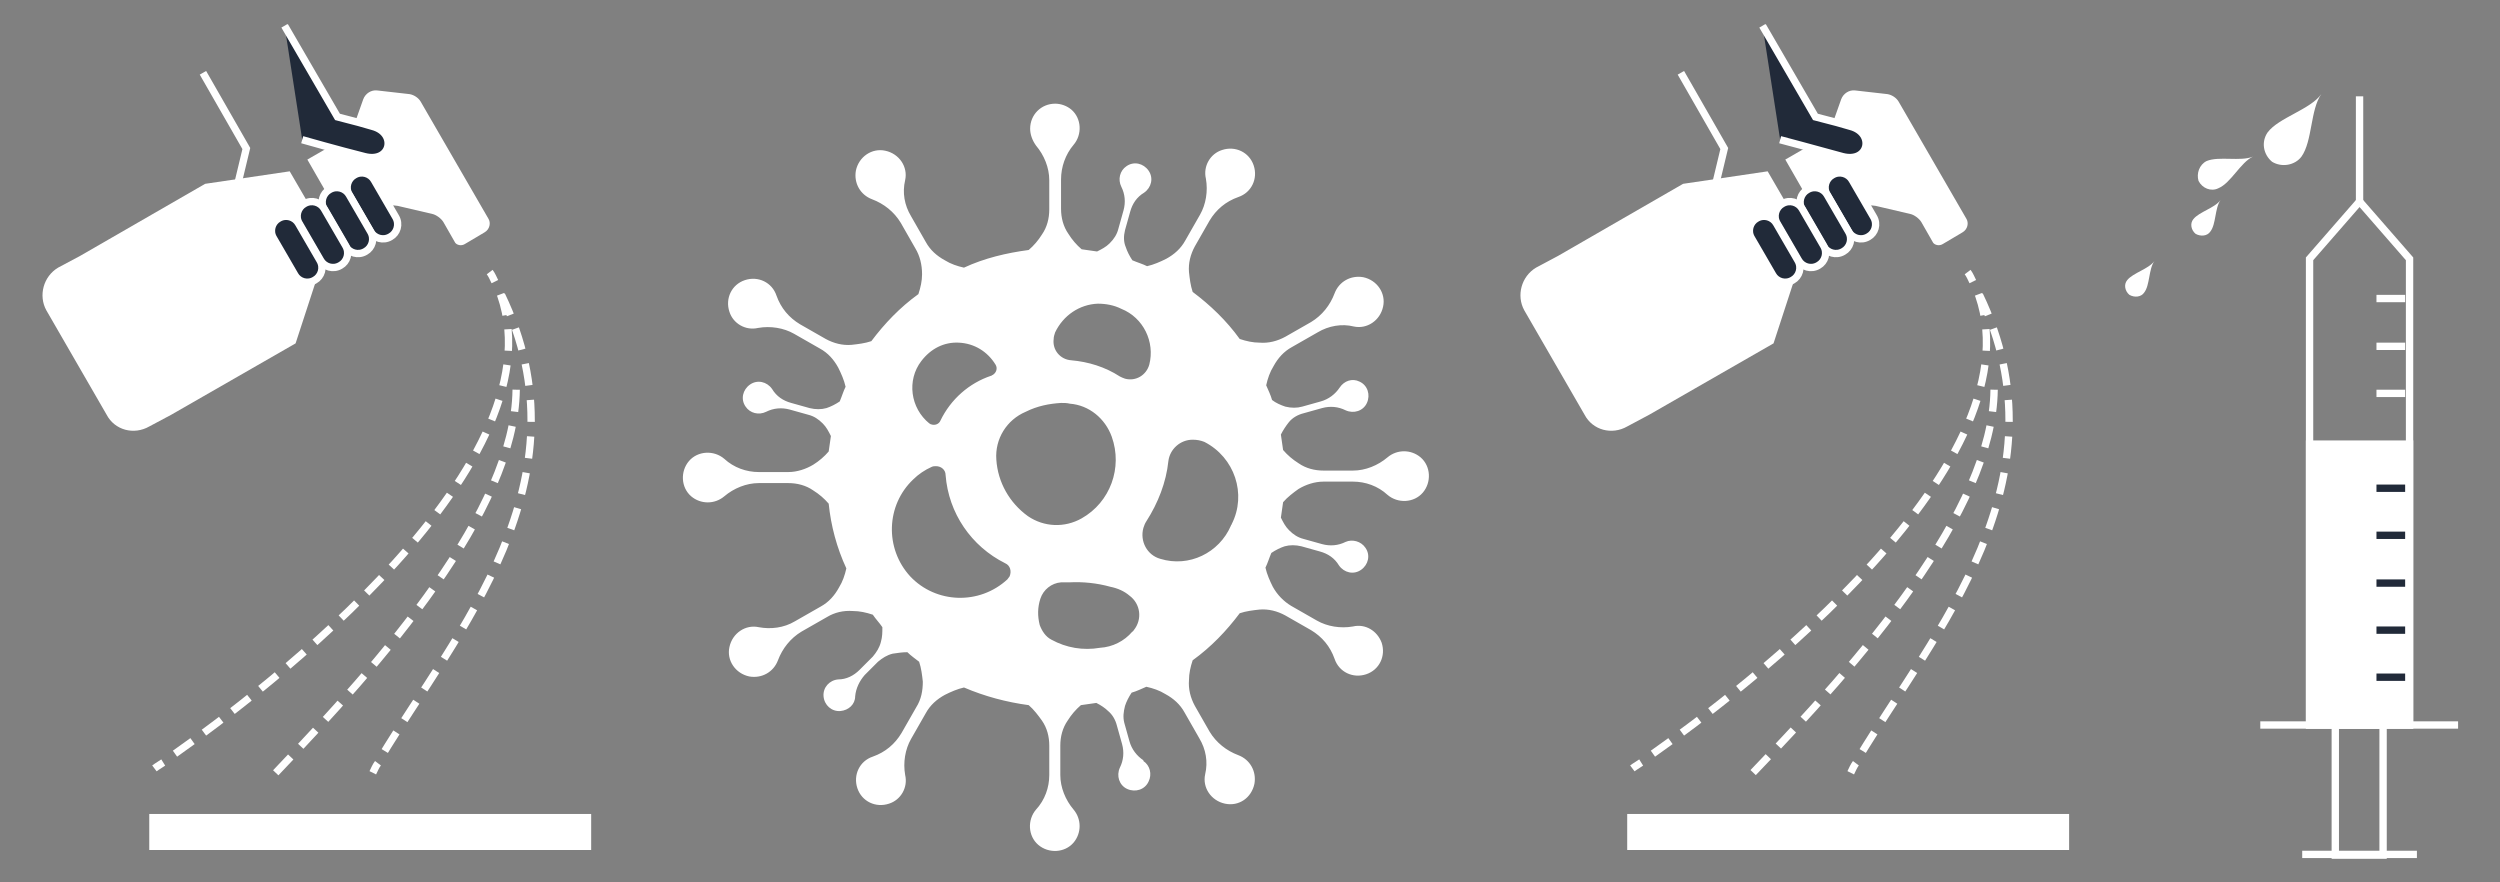 <?xml version="1.0" encoding="utf-8"?>
<!-- Generator: Adobe Illustrator 25.0.0, SVG Export Plug-In . SVG Version: 6.00 Build 0)  -->
<svg version="1.1" id="Ebene_1" xmlns="http://www.w3.org/2000/svg" xmlns:xlink="http://www.w3.org/1999/xlink" x="0px" y="0px"
	 viewBox="0 0 340 120" style="enable-background:new 0 0 340 120;" xml:space="preserve">
<rect x="0" y="0" width="340" height="120" fill="#808080" stroke="none"/>
<style type="text/css">
	.st0{fill:none;stroke:#FFFFFF;}
	.st1{clip-path:url(#SVGID_2_);fill:none;stroke:#FFFFFF;}
	.st2{fill:#FFFFFF;}
	.st3{fill:none;stroke:#212A39;}
	.st4{clip-path:url(#SVGID_4_);fill:#FFFFFF;}
	.st5{clip-path:url(#SVGID_6_);fill:#FFFFFF;}
	.st6{clip-path:url(#SVGID_6_);fill:#212A39;}
	.st7{clip-path:url(#SVGID_6_);fill:none;stroke:#FFFFFF;}
	.st8{clip-path:url(#SVGID_8_);fill:#212A39;}
	.st9{clip-path:url(#SVGID_8_);fill:none;stroke:#FFFFFF;}
	.st10{clip-path:url(#SVGID_8_);fill:none;stroke:#FFFFFF;stroke-dasharray:2.933,1.933;}
	.st11{clip-path:url(#SVGID_8_);fill:none;stroke:#FFFFFF;stroke-dasharray:2.985,1.985;}
	.st12{clip-path:url(#SVGID_8_);fill:none;stroke:#FFFFFF;stroke-dasharray:2.989,1.989;}
	.st13{clip-path:url(#SVGID_10_);fill:#FFFFFF;}
	.st14{clip-path:url(#SVGID_10_);fill:#212A39;}
	.st15{clip-path:url(#SVGID_10_);fill:none;stroke:#FFFFFF;}
	.st16{clip-path:url(#SVGID_12_);fill:#212A39;}
	.st17{clip-path:url(#SVGID_12_);fill:none;stroke:#FFFFFF;}
	.st18{clip-path:url(#SVGID_12_);fill:none;stroke:#FFFFFF;stroke-dasharray:2.933,1.933;}
	.st19{clip-path:url(#SVGID_12_);fill:none;stroke:#FFFFFF;stroke-dasharray:2.985,1.985;}
	.st20{clip-path:url(#SVGID_12_);fill:none;stroke:#FFFFFF;stroke-dasharray:2.989,1.989;}
</style>
<g>
	<polygon class="st0" points="314.1,35.2 314.1,98.6 327.7,98.6 327.7,35.2 320.9,27.4 	"/>
	<line class="st0" x1="320.9" y1="13.1" x2="320.9" y2="27.9"/>
	<g>
		<defs>
			<rect id="SVGID_1_" x="5.7" y="3.3" width="328.7" height="113.5"/>
		</defs>
		<clipPath id="SVGID_2_">
			<use xlink:href="#SVGID_1_"  style="overflow:visible;"/>
		</clipPath>
		<line class="st1" x1="307.4" y1="98.6" x2="334.3" y2="98.6"/>
		<line class="st1" x1="313.1" y1="116.2" x2="328.7" y2="116.2"/>
		<rect x="317.6" y="98.6" class="st1" width="6.5" height="17.7"/>
	</g>
	<rect x="313.6" y="59.9" class="st2" width="14.6" height="39.2"/>
	<line class="st3" x1="323.2" y1="92.1" x2="327.1" y2="92.1"/>
	<line class="st3" x1="323.2" y1="85.7" x2="327.1" y2="85.7"/>
	<line class="st3" x1="323.2" y1="79.3" x2="327.1" y2="79.3"/>
	<line class="st3" x1="323.2" y1="72.8" x2="327.1" y2="72.8"/>
	<line class="st3" x1="323.2" y1="66.4" x2="327.1" y2="66.4"/>
	<line class="st0" x1="323.2" y1="53.5" x2="327.1" y2="53.5"/>
	<line class="st0" x1="323.2" y1="47.1" x2="327.1" y2="47.1"/>
	<line class="st0" x1="323.2" y1="40.6" x2="327.1" y2="40.6"/>
	<g>
		<defs>
			<rect id="SVGID_3_" x="5.7" y="3.3" width="328.7" height="113.5"/>
		</defs>
		<clipPath id="SVGID_4_">
			<use xlink:href="#SVGID_3_"  style="overflow:visible;"/>
		</clipPath>
		<path class="st4" d="M313,21.3c1.5-2.1,1.2-6.4,2.7-8.5c-1.5,2.1-5.8,3.2-7.3,5.2c-0.9,1.3-0.6,3,0.6,4
			C310.3,22.8,312.1,22.5,313,21.3"/>
		<path class="st4" d="M300.6,31.5c0.8-1,0.6-3.2,1.4-4.3c-0.8,1.1-2.9,1.6-3.7,2.6c-0.5,0.6-0.3,1.5,0.3,2
			C299.3,32.2,300.2,32.1,300.6,31.5"/>
		<path class="st4" d="M291.6,39.8c0.8-1,0.6-3.2,1.4-4.3c-0.8,1.1-2.9,1.6-3.7,2.6c-0.5,0.6-0.3,1.5,0.3,2
			C290.3,40.5,291.2,40.4,291.6,39.8"/>
		<path class="st4" d="M300.1,21.9c1.7-0.7,4.6,0.1,6.3-0.6c-1.7,0.8-3,3.6-4.7,4.3c-1,0.5-2.2,0-2.7-1
			C298.7,23.6,299.1,22.4,300.1,21.9"/>
		<path class="st4" d="M145.4,79.2c1.9-0.1,3.8,0.1,5.6,0.6c1,0.2,1.9,0.6,2.6,1.2c1.5,1.1,1.8,3.2,0.6,4.7
			c-0.1,0.1-0.1,0.2-0.2,0.2c-1.1,1.3-2.7,2.1-4.4,2.2c-2.3,0.4-4.6,0-6.6-1.1c-0.8-0.4-1.3-1.2-1.6-2c-0.3-1.2-0.3-2.4,0.1-3.6
			c0.4-1.2,1.5-2.1,2.8-2.2C144.7,79.2,145.1,79.2,145.4,79.2L145.4,79.2z M127.3,63.4c0.7,0,1.3,0.5,1.3,1.2
			c0.4,5.2,3.5,9.7,8.1,12c0.7,0.3,0.9,1.1,0.6,1.8c-0.1,0.1-0.2,0.3-0.3,0.4c-3.8,3.5-9.7,3.3-13.2-0.4c-3.5-3.8-3.3-9.7,0.4-13.2
			c0.7-0.7,1.6-1.3,2.5-1.7C126.9,63.4,127.1,63.4,127.3,63.4L127.3,63.4z M162.2,59.8c0.6,0,1.1,0.1,1.6,0.3
			c4.1,2.1,5.8,7.1,3.7,11.2c0,0.1-0.1,0.1-0.1,0.2c-1.6,3.7-5.7,5.7-9.6,4.5c-1.8-0.5-2.8-2.4-2.3-4.2c0.1-0.3,0.2-0.6,0.4-0.9
			c1.6-2.5,2.7-5.3,3-8.2C159.1,61.1,160.5,59.8,162.2,59.8L162.2,59.8z M144.3,54.8c0.4,0,0.8,0,1.2,0.1c2.6,0.2,4.8,2,5.7,4.5
			c1.5,4.2-0.2,8.9-4.1,11.1c-2.3,1.3-5.1,1.2-7.3-0.3c-2.5-1.8-4.1-4.6-4.3-7.7v0c-0.2-2.8,1.4-5.4,4-6.5
			C141.1,55.2,142.7,54.9,144.3,54.8L144.3,54.8z M130.4,46.6c2.1,0.1,3.9,1.2,5,3c0.3,0.5,0.1,1.1-0.4,1.4c-0.1,0-0.1,0.1-0.2,0.1
			c-3,1-5.5,3.2-6.9,6.1c-0.2,0.5-0.8,0.7-1.3,0.5c-0.1,0-0.1-0.1-0.2-0.1c-2.6-2.1-3.1-5.9-1.1-8.5
			C126.6,47.4,128.4,46.5,130.4,46.6L130.4,46.6z M149.3,41.3c1.1,0,2.2,0.2,3.2,0.7c3,1.2,4.6,4.5,3.8,7.6
			c-0.4,1.4-1.8,2.3-3.3,1.9c-0.3-0.1-0.5-0.2-0.7-0.3c-2-1.3-4.3-2-6.6-2.2c-1.5-0.1-2.6-1.4-2.4-2.9c0-0.3,0.1-0.6,0.2-0.9
			C144.6,42.9,146.8,41.4,149.3,41.3 M143.5,14.1c-1.9,0-3.4,1.5-3.4,3.4c0,0.8,0.3,1.6,0.8,2.3c1.1,1.3,1.8,3,1.8,4.7v4
			c0,1.2-0.3,2.4-1,3.4c-0.5,0.8-1.1,1.5-1.8,2.1c-3,0.4-6,1.1-8.8,2.4c-0.9-0.2-1.8-0.5-2.6-1c-1.1-0.6-2-1.4-2.6-2.5l-2-3.5
			c-0.9-1.5-1.2-3.2-0.8-4.9c0.4-1.8-0.8-3.6-2.7-4c-1.8-0.4-3.6,0.8-4,2.7c-0.3,1.7,0.6,3.3,2.2,3.9c1.6,0.6,3,1.7,3.9,3.2l2,3.5
			c0.6,1,0.9,2.2,0.9,3.5c0,0.9-0.2,1.8-0.5,2.7c-2.5,1.8-4.6,4-6.4,6.4c-0.9,0.3-1.8,0.4-2.7,0.5c-1.2,0.1-2.4-0.2-3.5-0.8l-3.5-2
			c-1.5-0.9-2.6-2.2-3.2-3.9c-0.6-1.8-2.5-2.7-4.3-2.1c-1.8,0.6-2.7,2.5-2.1,4.3c0.5,1.6,2.2,2.6,3.9,2.2c1.7-0.3,3.5,0,4.9,0.8
			l3.5,2c1.1,0.6,1.9,1.5,2.5,2.6c0.4,0.8,0.8,1.7,1,2.6c-0.3,0.6-0.5,1.3-0.8,2c-0.6,0.4-1.2,0.7-1.8,0.9c-0.7,0.2-1.5,0.2-2.3,0
			l-2.5-0.7c-1.1-0.3-2-0.9-2.6-1.9c-0.7-1-2-1.3-3-0.6c-1,0.7-1.3,2-0.6,3c0.6,0.9,1.8,1.2,2.8,0.7c1-0.5,2.1-0.6,3.2-0.3l2.5,0.7
			c0.8,0.2,1.4,0.6,2,1.2c0.5,0.5,0.8,1.1,1.1,1.7c-0.1,0.7-0.2,1.4-0.3,2.1c-0.6,0.7-1.3,1.3-2.1,1.8c-1,0.6-2.2,1-3.4,1h-4
			c-1.7,0-3.4-0.6-4.7-1.8c-1.4-1.2-3.6-1.1-4.8,0.3c-1.2,1.4-1.1,3.6,0.3,4.8c1.3,1.1,3.2,1.1,4.5,0c1.3-1.1,3-1.8,4.7-1.8h4
			c1.2,0,2.4,0.3,3.4,1c0.8,0.5,1.5,1.1,2.1,1.8c0.3,3,1.1,6,2.4,8.8c-0.2,0.9-0.5,1.8-1,2.6c-0.6,1.1-1.4,2-2.5,2.6l-3.5,2
			c-1.5,0.9-3.3,1.1-4.9,0.8c-1.8-0.4-3.6,0.8-4,2.7c-0.4,1.8,0.8,3.6,2.7,4c1.7,0.3,3.3-0.6,3.9-2.2c0.6-1.6,1.7-3,3.2-3.9l3.5-2
			c1-0.6,2.2-0.9,3.5-0.8c0.9,0,1.8,0.2,2.7,0.5c0.4,0.6,0.9,1.1,1.3,1.7c0,0.7,0,1.3-0.2,2c-0.2,0.8-0.6,1.4-1.1,2l-1.8,1.8
			c-0.8,0.8-1.8,1.3-2.9,1.3c-1.2,0.1-2.1,1.1-2,2.3c0.1,1.2,1.1,2.1,2.3,2c1.1-0.1,2-0.9,2-2c0.1-1.1,0.6-2.1,1.3-2.9l1.8-1.8
			c0.6-0.5,1.2-0.9,2-1.1c0.7-0.1,1.3-0.2,2-0.2c0.5,0.5,1.1,0.9,1.6,1.3c0.3,0.9,0.4,1.8,0.5,2.7c0,1.2-0.2,2.4-0.9,3.5l-2,3.5
			c-0.9,1.5-2.2,2.6-3.9,3.2c-1.8,0.6-2.7,2.5-2.1,4.3c0.6,1.8,2.5,2.7,4.3,2.1c1.6-0.5,2.6-2.2,2.2-3.9c-0.3-1.7,0-3.5,0.8-4.9
			l2-3.5c0.6-1.1,1.5-1.9,2.6-2.5c0.8-0.4,1.7-0.8,2.6-1c2.8,1.2,5.8,2,8.8,2.4c0.7,0.6,1.3,1.4,1.8,2.1c0.7,1,1,2.2,1,3.4v4
			c0,1.7-0.6,3.4-1.8,4.7c-1.2,1.4-1.1,3.6,0.3,4.8c1.4,1.2,3.6,1.1,4.8-0.3c1.1-1.3,1.1-3.2,0-4.5c-1.1-1.3-1.8-3-1.8-4.7v-4
			c0-1.2,0.3-2.4,1-3.4c0.5-0.8,1.1-1.5,1.8-2.1c0.7-0.1,1.4-0.2,2.1-0.3c0.6,0.3,1.2,0.7,1.6,1.1c0.6,0.5,1,1.2,1.2,2l0.7,2.5
			c0.3,1.1,0.2,2.2-0.3,3.2c-0.5,1.1-0.1,2.4,1,2.9c1.1,0.5,2.4,0.1,2.9-1c0.5-1,0.2-2.2-0.7-2.8v-0.1c-0.9-0.6-1.6-1.5-1.9-2.6
			l-0.7-2.5c-0.2-0.8-0.1-1.5,0.1-2.3c0.2-0.6,0.5-1.2,0.9-1.8c0.7-0.2,1.3-0.5,2-0.8c0.9,0.2,1.8,0.5,2.6,1c1.1,0.6,2,1.4,2.6,2.5
			l2,3.5c0.9,1.5,1.2,3.2,0.8,4.9c-0.4,1.8,0.8,3.6,2.7,4s3.6-0.8,4-2.7c0.3-1.7-0.6-3.3-2.2-3.9c-1.6-0.6-3-1.7-3.9-3.2l-2-3.5
			c-0.6-1.1-0.9-2.3-0.8-3.5c0-0.9,0.2-1.8,0.5-2.7c2.5-1.8,4.6-4,6.4-6.4c0.9-0.3,1.8-0.4,2.7-0.5c1.2-0.1,2.4,0.2,3.5,0.8l3.5,2
			c1.5,0.9,2.6,2.2,3.2,3.9c0.6,1.8,2.5,2.7,4.3,2.1c1.8-0.6,2.7-2.5,2.1-4.3c-0.6-1.6-2.2-2.6-3.9-2.2c-1.7,0.3-3.5,0-4.9-0.8
			l-3.5-2c-1-0.6-1.9-1.5-2.5-2.6c-0.4-0.8-0.8-1.7-1-2.6c0.3-0.6,0.5-1.3,0.8-2c0.6-0.4,1.2-0.7,1.8-0.9c0.7-0.2,1.5-0.2,2.3,0
			l2.5,0.7c1.1,0.3,2,0.9,2.6,1.9c0.7,1,2,1.3,3,0.6c1-0.7,1.3-2,0.6-3c-0.6-0.9-1.8-1.2-2.7-0.8c-1,0.5-2.1,0.6-3.2,0.3l-2.5-0.7
			c-0.8-0.2-1.4-0.6-2-1.2c-0.5-0.5-0.8-1.1-1.1-1.7c0.1-0.7,0.2-1.4,0.3-2.1c0.6-0.7,1.4-1.3,2.1-1.8c1-0.6,2.2-1,3.4-1h4
			c1.7,0,3.4,0.6,4.7,1.8c1.4,1.2,3.6,1.1,4.8-0.3c1.2-1.4,1.1-3.6-0.3-4.8c-1.3-1.1-3.2-1.1-4.5,0c-1.3,1.1-3,1.8-4.7,1.8h-4
			c-1.2,0-2.4-0.3-3.4-1c-0.8-0.5-1.5-1.1-2.1-1.8c-0.1-0.7-0.2-1.4-0.3-2.1c0.3-0.6,0.7-1.2,1.1-1.7c0.5-0.6,1.2-1,2-1.2l2.5-0.7
			c1.1-0.3,2.2-0.2,3.2,0.3c1.1,0.5,2.4,0.1,2.9-1c0.5-1.1,0.1-2.4-1-2.9c-1-0.5-2.1-0.1-2.7,0.8c-0.6,0.9-1.5,1.6-2.6,1.9l-2.5,0.7
			c-0.7,0.2-1.5,0.2-2.3,0c-0.6-0.2-1.3-0.5-1.8-0.9c-0.2-0.7-0.5-1.3-0.8-2c0.2-0.9,0.5-1.8,1-2.6c0.6-1.1,1.4-2,2.5-2.6l3.5-2
			c1.5-0.9,3.3-1.2,4.9-0.8c1.8,0.4,3.6-0.8,4-2.7c0.4-1.8-0.8-3.6-2.7-4c-1.7-0.3-3.3,0.6-3.9,2.2c-0.6,1.6-1.7,3-3.2,3.9l-3.5,2
			c-1.1,0.6-2.3,0.9-3.5,0.8c-0.9,0-1.8-0.2-2.7-0.5c-1.8-2.5-4-4.6-6.4-6.4c-0.3-0.9-0.4-1.8-0.5-2.7c-0.1-1.2,0.2-2.4,0.8-3.5
			l2-3.5c0.9-1.5,2.2-2.6,3.9-3.2c1.8-0.6,2.7-2.5,2.1-4.3c-0.6-1.8-2.5-2.7-4.3-2.1c-1.6,0.5-2.6,2.2-2.2,3.9
			c0.3,1.7,0,3.5-0.8,4.9l-2,3.5c-0.6,1.1-1.5,1.9-2.6,2.5c-0.8,0.4-1.7,0.8-2.6,1c-0.6-0.3-1.3-0.5-2-0.8c-0.4-0.6-0.7-1.2-0.9-1.8
			c-0.3-0.7-0.3-1.5-0.1-2.3l0.7-2.5c0.3-1.1,0.9-2,1.9-2.6c1-0.7,1.3-2,0.6-3c-0.7-1-2-1.3-3-0.6c-0.9,0.6-1.2,1.8-0.7,2.8
			c0.5,1,0.6,2.1,0.3,3.2l-0.7,2.5c-0.2,0.8-0.6,1.4-1.2,2c-0.5,0.5-1.1,0.8-1.7,1.1c-0.7-0.1-1.4-0.2-2.1-0.3
			c-0.7-0.6-1.3-1.3-1.8-2.1c-0.7-1-1-2.2-1-3.4v-4c0-1.7,0.6-3.4,1.7-4.7c1.2-1.4,1.1-3.6-0.3-4.8
			C145.1,14.4,144.3,14.1,143.5,14.1L143.5,14.1z"/>
	</g>
	<rect x="20.3" y="110.7" class="st2" width="60.1" height="4.9"/>
	<g>
		<defs>
			<rect id="SVGID_5_" x="5.7" y="3.3" width="328.7" height="113.5"/>
		</defs>
		<clipPath id="SVGID_6_">
			<use xlink:href="#SVGID_5_"  style="overflow:visible;"/>
		</clipPath>
		<path class="st5" d="M20.3,58l1.5-0.8l1.5-0.8l16.9-9.7l4.6-14.1l-5.4-9.3l-11.5,1.7l-17,9.8l-1.5,0.8l-1.5,0.8
			c-2,1.2-2.7,3.8-1.6,5.8l8.2,14.2C15.6,58.5,18.2,59.2,20.3,58"/>
		<path class="st5" d="M63.2,33.2l2.7-1.6c0.7-0.4,0.9-1.3,0.5-1.9l-9.2-15.9c-0.3-0.5-0.9-0.9-1.5-1l-4.4-0.5
			c-0.8-0.1-1.6,0.4-1.9,1.2l-1.7,4.8l-5.9,3.4l5.4,9.4l5-2.9c0.5-0.3,1.4-0.3,1.9-0.2l4.7,1.1c0.5,0.1,1.2,0.6,1.5,1.1l1.6,2.8
			C62.1,33.3,62.7,33.5,63.2,33.2"/>
		<path class="st6" d="M38.7,3.5l7.2,12.4c3.1,0.8,3.1,0.8,4.8,1.3c3.3,0.9,2.5,5-1.1,4.1S41.1,19,41.1,19"/>
		<path class="st7" d="M38.7,3.5l7.2,12.4c3.1,0.8,3.1,0.8,4.8,1.3c3.3,0.9,2.5,5-1.1,4.1S41.1,19,41.1,19"/>
	</g>
	<polyline class="st0" points="27.6,9.9 33.5,20.2 31.1,30.2 	"/>
	<g>
		<defs>
			<rect id="SVGID_7_" x="5.7" y="3.3" width="328.7" height="113.5"/>
		</defs>
		<clipPath id="SVGID_8_">
			<use xlink:href="#SVGID_7_"  style="overflow:visible;"/>
		</clipPath>
		<path class="st8" d="M50.9,24.5c-0.5-0.9-1.7-1.3-2.7-0.7c-0.9,0.5-1.3,1.7-0.7,2.7l2.9,5c0.5,0.9,1.7,1.3,2.7,0.7
			c0.9-0.5,1.3-1.7,0.7-2.7L50.9,24.5z"/>
		<path class="st9" d="M50.9,24.5c-0.5-0.9-1.7-1.3-2.7-0.7c-0.9,0.5-1.3,1.7-0.7,2.7l2.9,5c0.5,0.9,1.7,1.3,2.7,0.7
			c0.9-0.5,1.3-1.7,0.7-2.7L50.9,24.5z"/>
		<path class="st8" d="M47.5,26.5c-0.5-0.9-1.7-1.3-2.7-0.7c-0.9,0.5-1.3,1.7-0.7,2.7l2.9,5c0.5,0.9,1.7,1.3,2.7,0.7
			c0.9-0.5,1.3-1.7,0.7-2.7L47.5,26.5z"/>
		<path class="st9" d="M47.5,26.5c-0.5-0.9-1.7-1.3-2.7-0.7c-0.9,0.5-1.3,1.7-0.7,2.7l2.9,5c0.5,0.9,1.7,1.3,2.7,0.7
			c0.9-0.5,1.3-1.7,0.7-2.7L47.5,26.5z"/>
		<path class="st8" d="M44.1,28.4c-0.5-0.9-1.7-1.3-2.7-0.7c-0.9,0.5-1.3,1.7-0.7,2.7l2.9,5c0.5,0.9,1.7,1.3,2.7,0.7
			c0.9-0.5,1.3-1.7,0.7-2.7L44.1,28.4z"/>
		<path class="st9" d="M44.1,28.4c-0.5-0.9-1.7-1.3-2.7-0.7c-0.9,0.5-1.3,1.7-0.7,2.7l2.9,5c0.5,0.9,1.7,1.3,2.7,0.7
			c0.9-0.5,1.3-1.7,0.7-2.7L44.1,28.4z"/>
		<path class="st8" d="M40.6,30.4c-0.5-0.9-1.7-1.3-2.7-0.7c-0.9,0.5-1.3,1.7-0.7,2.7l2.9,5c0.5,0.9,1.7,1.3,2.7,0.7
			c0.9-0.5,1.3-1.7,0.7-2.7L40.6,30.4z"/>
		<path class="st9" d="M40.6,30.4c-0.5-0.9-1.7-1.3-2.7-0.7c-0.9,0.5-1.3,1.7-0.7,2.7l2.9,5c0.5,0.9,1.7,1.3,2.7,0.7
			c0.9-0.5,1.3-1.7,0.7-2.7L40.6,30.4z"/>
		<path class="st10" d="M23.8,102.5c11.5-8.1,53.7-39.9,43.9-63.4"/>
		<path class="st11" d="M68.2,40.1c12.2,25.3-6.2,46-16.4,62.9"/>
		<path class="st9" d="M51.4,103.8c-0.3,0.4-0.5,0.9-0.7,1.3 M67.3,38.3c-0.2-0.4-0.4-0.9-0.7-1.3C66.9,37.4,67.1,37.9,67.3,38.3
			 M21,104.5c0,0,0.4-0.3,1.2-0.8"/>
		<path class="st12" d="M70.2,53C70,69.6,51.9,90,37.5,105.1"/>
	</g>
	<rect x="221.3" y="110.7" class="st2" width="60.1" height="4.9"/>
	<g>
		<defs>
			<rect id="SVGID_9_" x="5.7" y="3.3" width="328.7" height="113.5"/>
		</defs>
		<clipPath id="SVGID_10_">
			<use xlink:href="#SVGID_9_"  style="overflow:visible;"/>
		</clipPath>
		<path class="st13" d="M221.3,58l1.5-0.8l1.5-0.8l16.9-9.7l4.6-14.1l-5.4-9.3l-11.5,1.7l-17,9.8l-1.5,0.8l-1.5,0.8
			c-2,1.2-2.7,3.8-1.6,5.8l8.2,14.2C216.6,58.5,219.2,59.2,221.3,58"/>
		<path class="st13" d="M264.2,33.2l2.7-1.6c0.7-0.4,0.9-1.3,0.5-1.9l-9.2-15.9c-0.3-0.5-0.9-0.9-1.5-1l-4.4-0.5
			c-0.8-0.1-1.6,0.4-1.9,1.2l-1.7,4.8l-5.9,3.4l5.4,9.4l5-2.9c0.5-0.3,1.4-0.3,1.9-0.2l4.7,1.1c0.5,0.1,1.2,0.6,1.5,1.1l1.6,2.8
			C263.1,33.3,263.7,33.5,264.2,33.2"/>
		<path class="st14" d="M239.7,3.5l7.2,12.4c3.1,0.8,3.1,0.8,4.8,1.3c3.3,0.9,2.5,5-1.1,4.1c-3.6-1-8.5-2.3-8.5-2.3"/>
		<path class="st15" d="M239.7,3.5l7.2,12.4c3.1,0.8,3.1,0.8,4.8,1.3c3.3,0.9,2.5,5-1.1,4.1c-3.6-1-8.5-2.3-8.5-2.3"/>
	</g>
	<polyline class="st0" points="228.6,9.9 234.5,20.2 232.1,30.2 	"/>
	<g>
		<defs>
			<rect id="SVGID_11_" x="5.7" y="3.3" width="328.7" height="113.5"/>
		</defs>
		<clipPath id="SVGID_12_">
			<use xlink:href="#SVGID_11_"  style="overflow:visible;"/>
		</clipPath>
		<path class="st16" d="M251.9,24.5c-0.5-0.9-1.7-1.3-2.7-0.7c-0.9,0.5-1.3,1.7-0.7,2.7l2.9,5c0.5,0.9,1.7,1.3,2.7,0.7
			c0.9-0.5,1.3-1.7,0.7-2.7L251.9,24.5z"/>
		<path class="st17" d="M251.9,24.5c-0.5-0.9-1.7-1.3-2.7-0.7c-0.9,0.5-1.3,1.7-0.7,2.7l2.9,5c0.5,0.9,1.7,1.3,2.7,0.7
			c0.9-0.5,1.3-1.7,0.7-2.7L251.9,24.5z"/>
		<path class="st16" d="M248.5,26.5c-0.5-0.9-1.7-1.3-2.7-0.7c-0.9,0.5-1.3,1.7-0.7,2.7l2.9,5c0.5,0.9,1.7,1.3,2.7,0.7
			c0.9-0.5,1.3-1.7,0.7-2.7L248.5,26.5z"/>
		<path class="st17" d="M248.5,26.5c-0.5-0.9-1.7-1.3-2.7-0.7c-0.9,0.5-1.3,1.7-0.7,2.7l2.9,5c0.5,0.9,1.7,1.3,2.7,0.7
			c0.9-0.5,1.3-1.7,0.7-2.7L248.5,26.5z"/>
		<path class="st16" d="M245.1,28.4c-0.5-0.9-1.7-1.3-2.7-0.7c-0.9,0.5-1.3,1.7-0.7,2.7l2.9,5c0.5,0.9,1.7,1.3,2.7,0.7
			c0.9-0.5,1.3-1.7,0.7-2.7L245.1,28.4z"/>
		<path class="st17" d="M245.1,28.4c-0.5-0.9-1.7-1.3-2.7-0.7c-0.9,0.5-1.3,1.7-0.7,2.7l2.9,5c0.5,0.9,1.7,1.3,2.7,0.7
			c0.9-0.5,1.3-1.7,0.7-2.7L245.1,28.4z"/>
		<path class="st16" d="M241.6,30.4c-0.5-0.9-1.7-1.3-2.7-0.7c-0.9,0.5-1.3,1.7-0.7,2.7l2.9,5c0.5,0.9,1.7,1.3,2.7,0.7
			c0.9-0.5,1.3-1.7,0.7-2.7L241.6,30.4z"/>
		<path class="st17" d="M241.6,30.4c-0.5-0.9-1.7-1.3-2.7-0.7c-0.9,0.5-1.3,1.7-0.7,2.7l2.9,5c0.5,0.9,1.7,1.3,2.7,0.7
			c0.9-0.5,1.3-1.7,0.7-2.7L241.6,30.4z"/>
		<path class="st18" d="M224.8,102.5c11.5-8.1,53.7-39.9,43.9-63.4"/>
		<path class="st19" d="M269.2,40.1c12.2,25.3-6.2,46-16.4,62.9"/>
		<path class="st17" d="M252.4,103.8c-0.3,0.4-0.5,0.9-0.7,1.3 M268.3,38.3c-0.2-0.4-0.4-0.9-0.7-1.3
			C267.9,37.4,268.1,37.9,268.3,38.3 M222,104.5c0,0,0.4-0.3,1.2-0.8"/>
		<path class="st20" d="M271.2,53c-0.2,16.6-18.3,37-32.8,52.1"/>
	</g>
</g>
</svg>
